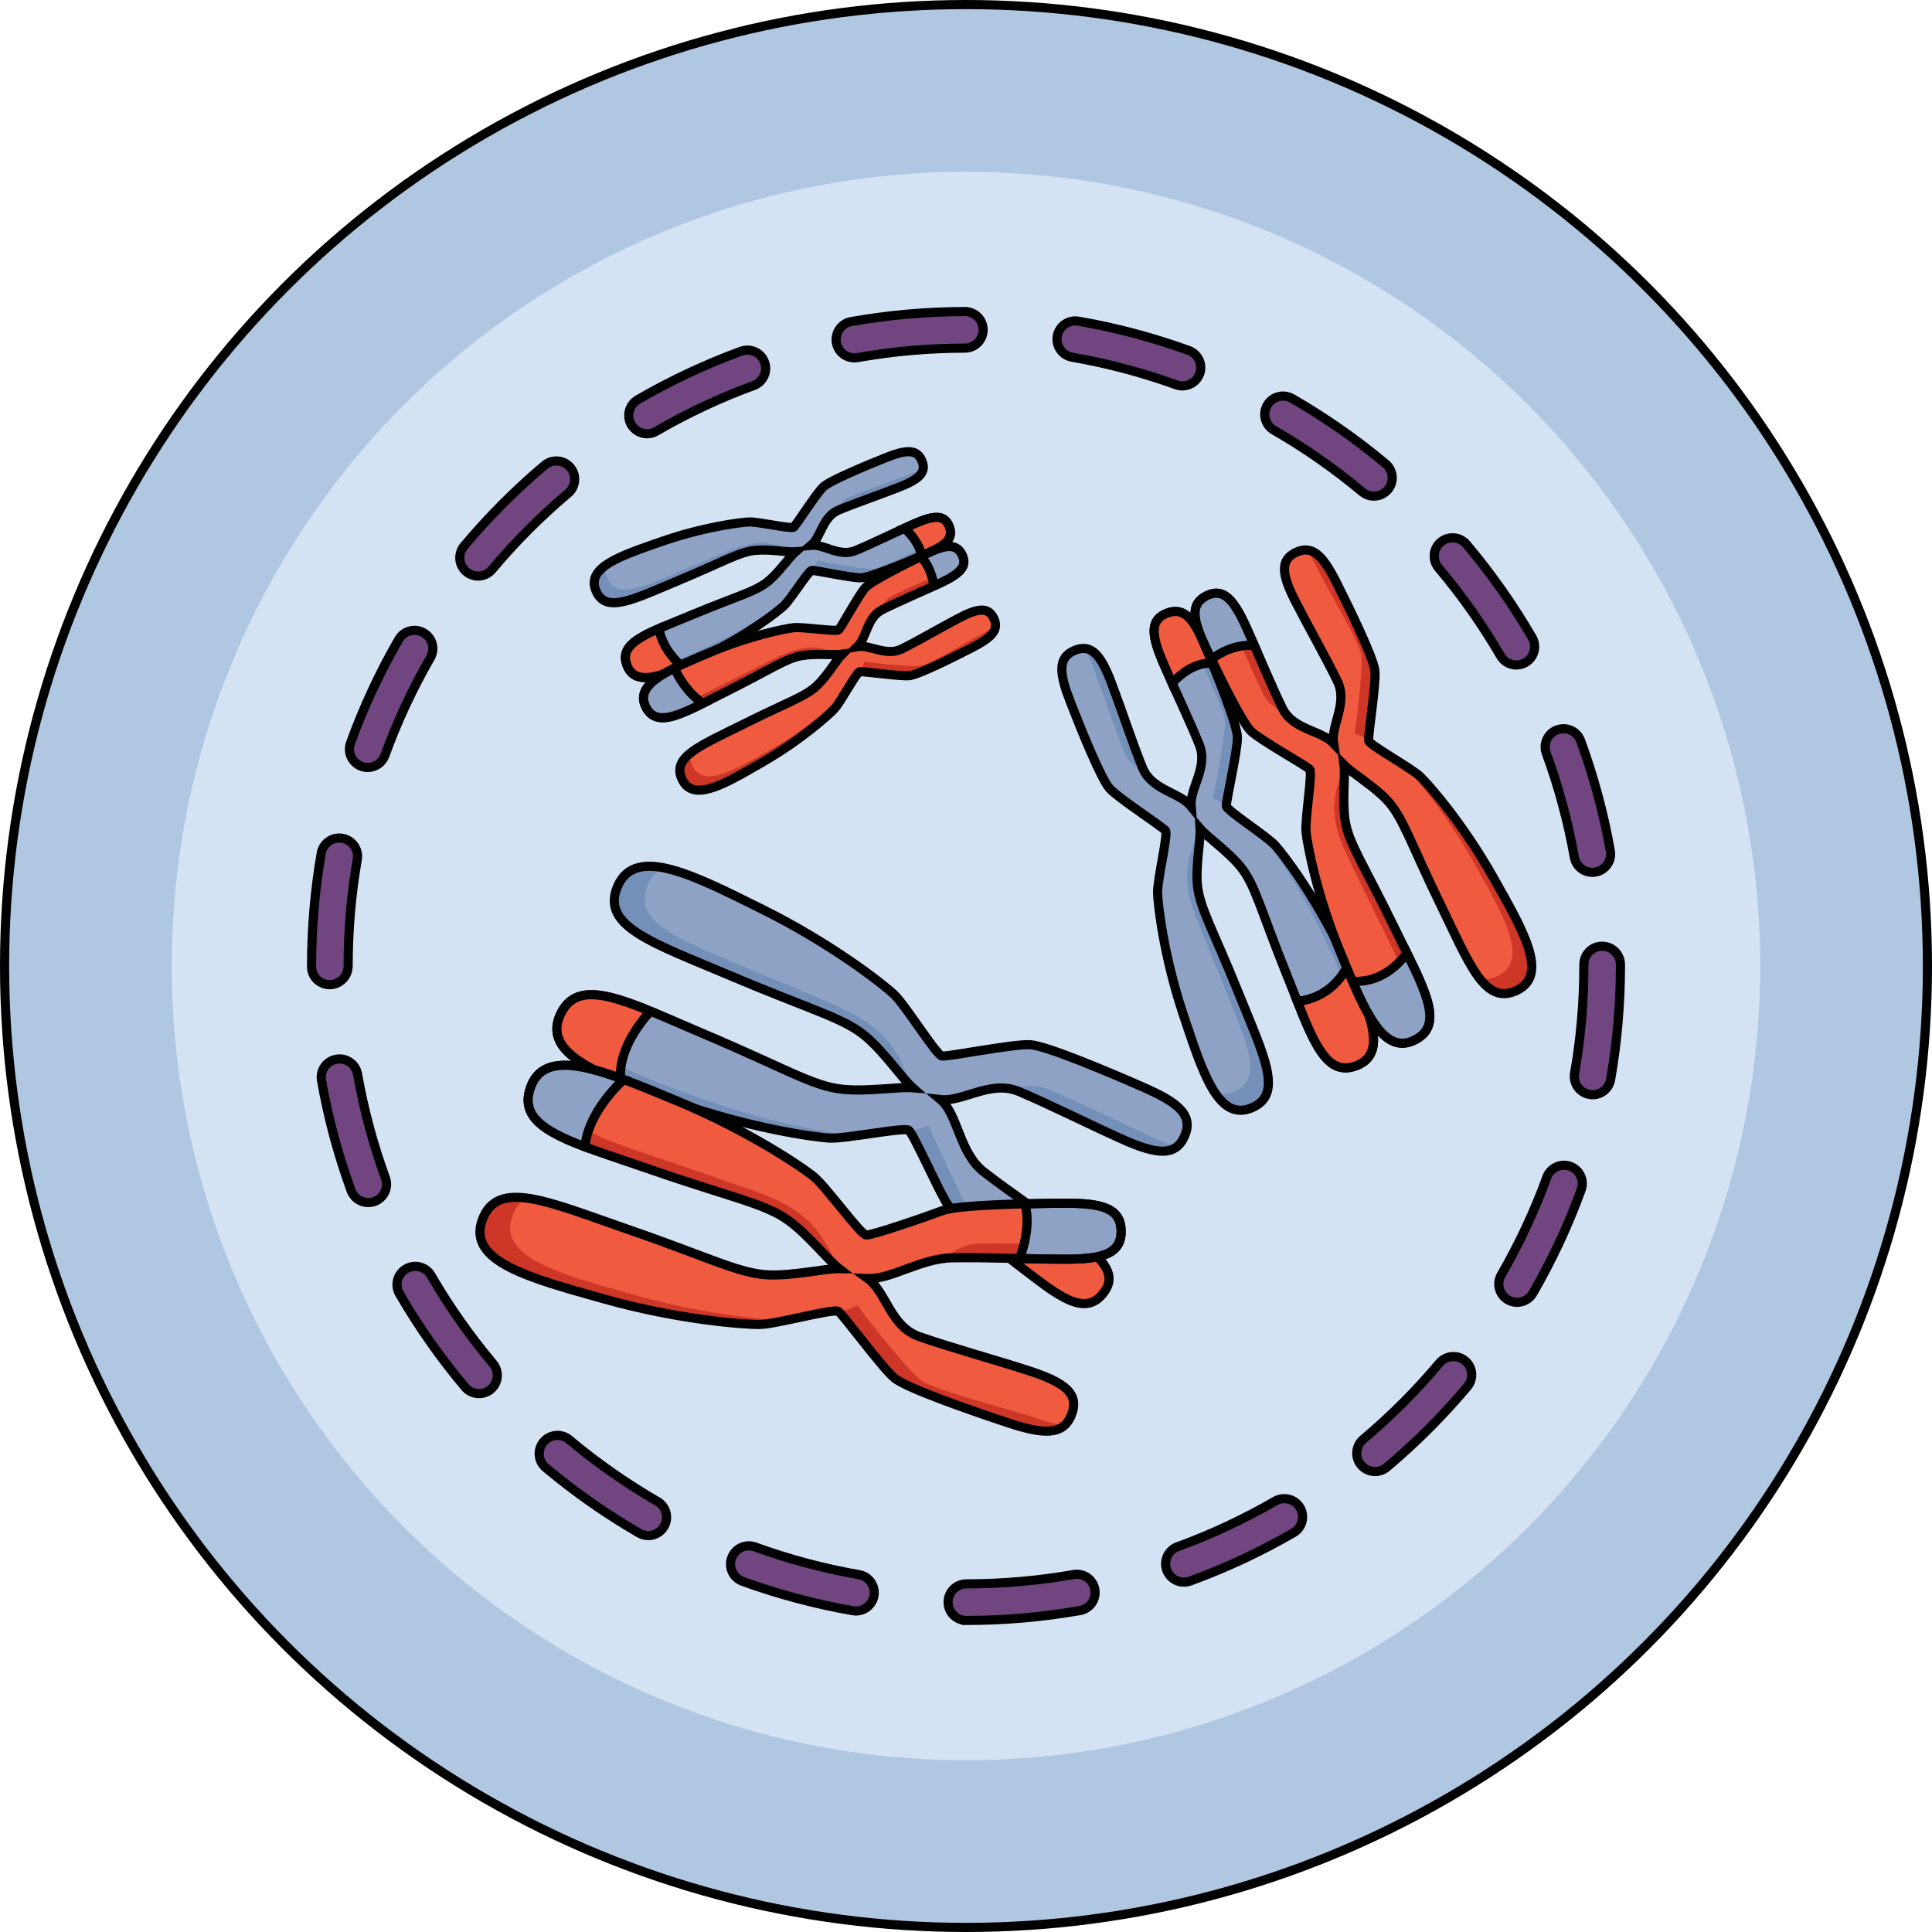 <?xml version="1.0" encoding="utf-8"?>
<!-- Generator: Adobe Illustrator 27.0.1, SVG Export Plug-In . SVG Version: 6.00 Build 0)  -->
<svg version="1.1" id="Camada_1" xmlns="http://www.w3.org/2000/svg" xmlns:xlink="http://www.w3.org/1999/xlink" x="0px" y="0px"
	 width="211.286px" height="211.286px" viewBox="0 0 211.286 211.286" enable-background="new 0 0 211.286 211.286"
	 xml:space="preserve">
<g>
	<circle fill="#B0C7E1" cx="105.643" cy="105.643" r="105.143"/>
	<circle fill="#D3E3F4" cx="105.643" cy="105.643" r="86.857"/>
	
		<circle fill="none" stroke="#000000" stroke-linecap="round" stroke-linejoin="round" stroke-miterlimit="10" cx="105.643" cy="105.643" r="105.143"/>
	<g>
		<path fill="#8DA2C4" d="M148.411,116.516c-3.06,1.23-4.49-1.84-6.53-7c-0.39-0.96-0.79-2-1.23-3.09
			c-2.8-6.95-3.39-9.71-5.01-11.66c-1.38-1.68-3.57-3.19-4.4-4.15c0.07,1.27-0.47,3.87-0.3,6.04c0.19,2.53,1.68,4.93,4.48,11.88
			s5.03,11.18,1.41,12.64c-3.63,1.47-5.31-3.89-7.42-10.21c-2.12-6.32-2.78-11.96-2.82-13.34c-0.03-1.38,1.17-6.38,0.88-6.78
			c-0.3-0.4-5.18-3.56-6.12-4.62c-0.95-1.05-3.15-6.51-4.32-9.51c-1.16-3.01-1.4-4.78,0.45-5.57c1.86-0.79,2.9,0.45,4.1,3.62
			c1.19,3.17,2.23,6.4,3.35,9.17c1,2.49,4.08,2.71,5.33,4.25c-0.17-1.98,1.89-4.27,0.89-6.75c-0.85-2.12-1.92-4.39-2.97-6.73
			c-0.32-0.73-0.65-1.47-0.97-2.21c-1.34-3.11-1.45-4.73,0.44-5.45c1.88-0.71,2.94,0.73,4.18,3.7c0.22,0.53,0.47,1.14,0.74,1.79
			c1.22,3.01,2.71,6.9,2.75,8.06c0.05,1.42-1.27,7.08-1.2,7.57c0.06,0.49,4.4,3.27,5.33,4.28c0.93,1.02,4.36,5.54,7.22,11.56
			c0.25,0.53,0.5,1.06,0.75,1.57C149.921,110.886,151.711,115.176,148.411,116.516z"/>
		<g>
			<path fill="#7490B8" d="M129.839,69.033c1.243,2.976,4.08,8.428,4.129,9.843c0.049,1.415-1.107,7.774-1.38,8.37
				c0.613,0.29,1.155,0.558,1.525,0.891c-0.022-0.655,1.258-6.149,1.21-7.54c-0.049-1.414-2.248-6.871-3.491-9.846
				c-0.963-2.306-1.816-3.689-3.028-3.862C129.15,67.47,129.487,68.19,129.839,69.033z"/>
			<path fill="#7490B8" d="M119.584,73.049c1.193,3.17,2.238,6.399,3.357,9.174c0.46,1.14,1.356,1.803,2.312,2.336
				c-0.121-0.19-0.229-0.395-0.319-0.619c-1.119-2.775-2.164-6.004-3.357-9.174c-0.921-2.446-1.753-3.742-2.937-3.844
				C118.956,71.492,119.264,72.2,119.584,73.049z"/>
			<path fill="#7490B8" d="M131.243,90.706c-0.71,1.629-1.559,3.444-1.393,5.613c0.194,2.53,0.778,3.549,3.58,10.501
				c2.802,6.953,5.03,11.182,1.404,12.643c-0.704,0.284-1.334,0.309-1.909,0.122c1.054,1.541,2.285,2.247,3.902,1.595
				c3.626-1.461,1.398-5.69-1.404-12.643s-4.29-9.349-4.484-11.879C130.777,94.538,131.286,92.002,131.243,90.706z"/>
			<path fill="#7490B8" d="M146.67,104.005c-2.86-6.016-6.292-10.543-7.222-11.559c-0.303-0.33-0.966-0.847-1.726-1.41
				c1.204,1.436,4.322,5.712,6.956,11.252c2.86,6.017,5.365,11.046,1.739,12.508c-0.746,0.301-1.394,0.345-1.978,0.165
				c1.078,1.593,2.272,2.236,3.971,1.551C152.035,115.051,149.53,110.021,146.67,104.005z"/>
		</g>
		<path fill="none" stroke="#000000" stroke-miterlimit="10" d="M146.67,104.005c-2.86-6.016-6.292-10.543-7.222-11.559
			c-0.931-1.015-5.263-3.786-5.332-4.28c-0.068-0.494,1.256-6.155,1.208-7.57c-0.049-1.414-2.248-6.871-3.491-9.846
			c-1.243-2.975-2.302-4.417-4.186-3.701c-1.885,0.717-1.777,2.335-0.438,5.446c1.339,3.111,2.824,6.162,3.943,8.937
			c1.001,2.484-1.06,4.776-0.893,6.749c-1.248-1.537-4.323-1.758-5.324-4.243c-1.119-2.775-2.164-6.004-3.357-9.174
			c-1.193-3.17-2.238-4.411-4.093-3.62c-1.854,0.791-1.617,2.564-0.45,5.569c1.168,3.006,3.367,8.462,4.313,9.515
			c0.946,1.053,5.826,4.213,6.119,4.617c0.293,0.403-0.907,5.405-0.874,6.781c0.034,1.378,0.701,7.018,2.813,13.336
			c2.112,6.318,3.795,11.679,7.421,10.217c3.626-1.461,1.398-5.69-1.404-12.643c-2.802-6.953-4.29-9.349-4.484-11.879
			c-0.166-2.169,0.371-4.774,0.301-6.04c0.827,0.961,3.021,2.465,4.405,4.143c1.614,1.957,2.205,4.715,5.007,11.668
			s4.131,11.544,7.757,10.083C152.035,115.051,149.53,110.021,146.67,104.005z"/>
	</g>
	<path fill="#F05B40" stroke="#000000" stroke-miterlimit="10" d="M132.571,72.536c-1.9-0.14-3.53,1.25-4.39,2.17
		c-0.32-0.73-0.65-1.47-0.97-2.21c-1.34-3.11-1.45-4.73,0.44-5.45c1.88-0.71,2.94,0.73,4.18,3.7
		C132.051,71.276,132.301,71.886,132.571,72.536z"/>
	<path fill="#F05B40" stroke="#000000" stroke-miterlimit="10" d="M148.411,116.516c-3.06,1.23-4.49-1.84-6.53-7
		c3.19-0.36,4.8-2.48,5.54-3.94C149.921,110.886,151.711,115.176,148.411,116.516z"/>
	<g>
		<path fill="#F05B40" d="M165.901,108.296c-3.52,1.71-5.16-2.78-8.44-9.52c-3.27-6.74-4.05-9.45-5.8-11.29
			c-1.49-1.58-3.79-2.93-4.68-3.83c0.16,1.26-0.2,3.89,0.12,6.04c0.37,2.51,2.02,4.8,5.29,11.55c0.52,1.07,1.02,2.07,1.48,3
			c2.44,4.97,3.75,8.07,0.8,9.51c-2.88,1.4-4.77-1.84-6.75-6.44c-0.45-1.02-0.9-2.12-1.36-3.24c-2.55-6.16-3.6-11.74-3.73-13.11
			c-0.13-1.37,0.72-6.44,0.4-6.82c-0.32-0.39-5.4-3.2-6.42-4.19c-0.88-0.84-2.91-4.89-4.33-7.86c-0.23-0.48-0.44-0.93-0.63-1.33
			c-1.37-2.92-1.73-4.67,0.06-5.59c1.8-0.92,2.93,0.25,4.34,3.33c0.32,0.7,0.63,1.4,0.93,2.09c1.05,2.39,2.04,4.75,3.05,6.83
			c1.17,2.41,4.25,2.42,5.6,3.87c-0.3-1.96,1.6-4.39,0.43-6.8c-1.31-2.69-3-5.63-4.55-8.64c-1.55-3.01-1.77-4.62,0.06-5.47
			c1.83-0.84,2.98,0.52,4.43,3.41c1.45,2.88,4.02,8.17,4.16,9.58c0.15,1.41-0.78,7.15-0.68,7.63c0.1,0.49,4.62,2.96,5.62,3.9
			c0.99,0.95,4.73,5.23,8,11.04C166.571,101.746,169.411,106.596,165.901,108.296z"/>
		<g>
			<path fill="#CE3728" d="M144.095,62.217c1.446,2.883,4.653,8.126,4.799,9.534c0.146,1.408-0.568,7.832-0.799,8.445
				c0.631,0.246,1.191,0.477,1.582,0.783c-0.067-0.652,0.83-6.221,0.686-7.606c-0.146-1.408-2.717-6.699-4.163-9.582
				c-1.12-2.234-2.067-3.555-3.288-3.644C143.299,60.705,143.685,61.4,144.095,62.217z"/>
			<path fill="#CE3728" d="M134.141,66.931c1.409,3.08,2.675,6.229,3.982,8.92c0.537,1.106,1.477,1.705,2.468,2.171
				c-0.134-0.181-0.256-0.378-0.361-0.596c-1.307-2.691-2.573-5.84-3.982-8.92c-1.087-2.376-2.007-3.612-3.196-3.632
				C133.407,65.421,133.764,66.107,134.141,66.931z"/>
			<path fill="#CE3728" d="M146.992,83.742c-0.596,1.674-1.317,3.543-1.002,5.696c0.368,2.51,1.021,3.487,4.297,10.229
				c3.276,6.743,5.79,10.808,2.274,12.516c-0.683,0.332-1.31,0.401-1.896,0.253c1.158,1.465,2.435,2.084,4.003,1.322
				c3.516-1.708,1.002-5.773-2.274-12.516c-3.276-6.743-4.925-9.031-5.294-11.541C146.791,87.596,147.124,85.031,146.992,83.742z"/>
			<path fill="#CE3728" d="M163.3,95.943c-3.269-5.805-7.005-10.083-8.003-11.032c-0.325-0.309-1.023-0.778-1.819-1.288
				c1.3,1.349,4.706,5.4,7.716,10.745c3.268,5.805,6.115,10.649,2.598,12.358c-0.723,0.351-1.367,0.44-1.962,0.301
				c1.185,1.514,2.421,2.074,4.068,1.274C169.414,106.592,166.568,101.748,163.3,95.943z"/>
		</g>
		<path fill="none" stroke="#000000" stroke-miterlimit="10" d="M163.3,95.943c-3.269-5.805-7.005-10.083-8.003-11.032
			c-0.999-0.948-5.512-3.414-5.615-3.902c-0.102-0.488,0.828-6.227,0.682-7.635c-0.146-1.408-2.717-6.699-4.163-9.582
			c-1.446-2.882-2.601-4.247-4.432-3.403c-1.831,0.845-1.611,2.452-0.061,5.464c1.551,3.011,3.243,5.953,4.551,8.644
			c1.171,2.409-0.728,4.838-0.425,6.795c-1.351-1.448-4.434-1.456-5.605-3.865c-1.307-2.691-2.573-5.84-3.982-8.92
			c-1.409-3.08-2.537-4.246-4.333-3.329c-1.795,0.917-1.437,2.669-0.064,5.587c1.373,2.918,3.944,8.209,4.96,9.194
			c1.016,0.985,6.103,3.801,6.424,4.183c0.32,0.382-0.532,5.454-0.403,6.826c0.129,1.372,1.184,6.953,3.727,13.11
			c2.543,6.158,4.592,11.389,8.109,9.68c3.516-1.708,1.002-5.773-2.274-12.516c-3.276-6.743-4.925-9.031-5.294-11.541
			c-0.315-2.153,0.041-4.788-0.117-6.046c0.891,0.901,3.184,2.251,4.681,3.829c1.746,1.841,2.525,4.552,5.801,11.294
			c3.276,6.743,4.918,11.231,8.434,9.523C169.414,106.592,166.568,101.748,163.3,95.943z"/>
	</g>
	<path fill="#8DA2C4" stroke="#000000" stroke-miterlimit="10" d="M154.671,113.756c-2.88,1.4-4.77-1.84-6.75-6.44
		c2.88,0.17,4.83-1.6,5.95-3.07C156.311,109.216,157.621,112.316,154.671,113.756z"/>
	<path fill="#8DA2C4" stroke="#000000" stroke-miterlimit="10" d="M137.181,70.596c-2.02-0.17-3.68,0.73-4.7,1.5
		c-0.23-0.48-0.44-0.93-0.63-1.33c-1.37-2.92-1.73-4.67,0.06-5.59c1.8-0.92,2.93,0.25,4.34,3.33
		C136.571,69.206,136.881,69.906,137.181,70.596z"/>
	<g>
		<path fill="#8DA2C4" d="M101.201,60.616c-0.13,0.05-0.27,0.11-0.41,0.17c-2.17,0.93-5.66,2.36-6.61,2.4
			c-1.01,0.05-5.07-0.85-5.42-0.8c-0.35,0.05-2.3,3.17-3.02,3.85c-0.72,0.67-3.93,3.16-8.21,5.26c-1.02,0.5-2.01,0.99-2.93,1.4
			c-2.92,1.31-5.18,1.9-6-0.06c-0.77-1.86,0.71-2.89,3.44-4.09c1.07-0.47,2.32-0.96,3.71-1.54c4.95-2.06,6.92-2.5,8.3-3.67
			c1.19-1.01,2.25-2.59,2.93-3.19c-0.9,0.06-2.77-0.3-4.32-0.16c-1.81,0.16-3.51,1.24-8.46,3.3c-4.95,2.06-7.96,3.69-9.03,1.11
			c-1.08-2.59,2.74-3.83,7.25-5.39c4.5-1.57,8.53-2.09,9.51-2.12c0.99-0.04,4.57,0.78,4.86,0.57c0.28-0.22,2.51-3.73,3.25-4.42
			c0.75-0.68,4.63-2.3,6.77-3.16c2.14-0.86,3.41-1.04,3.99,0.28s-0.3,2.07-2.56,2.95s-4.56,1.66-6.53,2.48
			c-1.77,0.73-1.9,2.94-2.99,3.84c1.41-0.13,3.06,1.32,4.83,0.59c1.68-0.7,3.5-1.59,5.36-2.45c0.33-0.15,0.67-0.3,1-0.45
			c2.22-0.98,3.37-1.07,3.9,0.27C104.341,58.926,103.321,59.696,101.201,60.616z"/>
		<g>
			<path fill="#7490B8" d="M102.41,59.173c-2.118,0.913-5.995,2.987-7.006,3.033c-1.012,0.046-5.569-0.729-5.998-0.919
				c-0.202,0.441-0.39,0.83-0.625,1.098c0.468-0.021,4.408,0.85,5.403,0.804c1.011-0.046,4.896-1.663,7.014-2.577
				c1.641-0.708,2.624-1.329,2.738-2.197C103.522,58.667,103.01,58.914,102.41,59.173z"/>
			<path fill="#7490B8" d="M99.455,51.87c-2.258,0.879-4.558,1.653-6.534,2.475c-0.812,0.338-1.279,0.984-1.652,1.672
				c0.135-0.088,0.281-0.167,0.44-0.233c1.976-0.822,4.277-1.596,6.534-2.475c1.742-0.678,2.662-1.284,2.726-2.132
				C100.564,51.408,100.059,51.635,99.455,51.87z"/>
			<path fill="#7490B8" d="M86.92,60.352c-1.171-0.495-2.476-1.087-4.026-0.951c-1.808,0.159-2.532,0.585-7.482,2.645
				c-4.95,2.061-7.957,3.688-9.032,1.106c-0.209-0.501-0.232-0.952-0.103-1.365c-1.094,0.767-1.589,1.652-1.109,2.804
				c1.075,2.581,4.081,0.954,9.032-1.106c4.95-2.061,6.652-3.144,8.46-3.303C84.175,60.049,85.993,60.393,86.92,60.352z"/>
			<path fill="#7490B8" d="M77.533,71.493c4.28-2.095,7.49-4.585,8.209-5.259c0.234-0.219,0.598-0.698,0.995-1.246
				c-1.017,0.873-4.05,3.137-7.992,5.066c-4.28,2.094-7.857,3.926-8.932,1.345c-0.221-0.531-0.258-0.994-0.134-1.414
				c-1.13,0.784-1.581,1.643-1.078,2.853C69.676,75.42,73.253,73.587,77.533,71.493z"/>
		</g>
		<path fill="none" stroke="#000000" stroke-miterlimit="10" d="M77.533,71.493c4.28-2.095,7.49-4.585,8.209-5.259
			c0.718-0.674,2.666-3.795,3.018-3.848c0.353-0.053,4.412,0.849,5.424,0.803c1.011-0.046,4.896-1.663,7.014-2.577
			c2.118-0.913,3.141-1.682,2.613-3.024c-0.528-1.342-1.685-1.252-3.899-0.269c-2.214,0.983-4.385,2.07-6.361,2.892
			c-1.769,0.736-3.425-0.72-4.834-0.584c1.09-0.905,1.223-3.106,2.992-3.842c1.976-0.822,4.277-1.596,6.534-2.475
			c2.258-0.879,3.137-1.636,2.556-2.956c-0.581-1.32-1.847-1.136-3.987-0.277c-2.14,0.86-6.025,2.477-6.771,3.162
			c-0.746,0.685-2.966,4.201-3.252,4.414c-0.286,0.213-3.873-0.605-4.857-0.57c-0.985,0.035-5.014,0.558-9.516,2.119
			c-4.502,1.561-8.322,2.809-7.248,5.39c1.075,2.581,4.081,0.954,9.032-1.106c4.95-2.061,6.652-3.144,8.46-3.303
			c1.55-0.136,3.418,0.227,4.323,0.166c-0.681,0.599-1.739,2.18-2.928,3.184c-1.387,1.171-3.355,1.615-8.305,3.676
			c-4.95,2.061-8.223,3.048-7.149,5.629C69.676,75.42,73.253,73.587,77.533,71.493z"/>
	</g>
	<path fill="#F05B40" stroke="#000000" stroke-miterlimit="10" d="M101.201,60.616c-0.13,0.05-0.27,0.11-0.41,0.17
		c-0.25-1.34-1.2-2.41-1.88-3.02c0.33-0.15,0.67-0.3,1-0.45c2.22-0.98,3.37-1.07,3.9,0.27
		C104.341,58.926,103.321,59.696,101.201,60.616z"/>
	<path fill="#F05B40" stroke="#000000" stroke-miterlimit="10" d="M74.601,72.896c-2.92,1.31-5.18,1.9-6-0.06
		c-0.77-1.86,0.71-2.89,3.44-4.09C72.261,69.836,72.881,71.406,74.601,72.896z"/>
	<g>
		<path fill="#F05B40" d="M106.291,70.836c-2.05,1.05-5.81,2.94-6.82,3.05c-1.01,0.12-5.12-0.5-5.47-0.42
			c-0.34,0.07-2.07,3.32-2.74,4.04c-0.67,0.73-3.7,3.43-7.83,5.82c-4.12,2.38-7.56,4.46-8.81,1.96c-1.26-2.51,1.94-3.72,6.74-6.11
			c4.79-2.4,6.73-2.98,8.03-4.24c1.12-1.09,2.06-2.74,2.7-3.38c-0.9,0.12-2.79-0.11-4.32,0.13c-1.8,0.28-3.42,1.48-8.21,3.88
			c-0.98,0.49-1.88,0.95-2.7,1.36c-3.21,1.61-5.24,2.36-6.24,0.37c-0.87-1.74,0.66-3,3.15-4.23c1.09-0.54,2.37-1.08,3.71-1.65
			c4.38-1.87,8.37-2.67,9.35-2.77c0.98-0.11,4.61,0.46,4.88,0.23c0.27-0.23,2.25-3.89,2.94-4.63c0.65-0.67,3.9-2.34,6.03-3.37
			c0.18-0.09,0.35-0.17,0.51-0.25c2.07-1.01,3.32-1.28,3.99,0s-0.15,2.09-2.34,3.13c-0.23,0.11-0.46,0.22-0.69,0.32
			c-1.97,0.91-3.95,1.74-5.66,2.6c-1.71,0.85-1.69,3.06-2.72,4.04c1.4-0.24,3.15,1.1,4.86,0.25c1.92-0.96,4.01-2.2,6.15-3.33
			c2.14-1.13,3.29-1.3,3.91,0C109.311,68.936,108.341,69.776,106.291,70.836z"/>
		<g>
			<path fill="#CE3728" d="M107.4,69.314c-2.05,1.057-5.775,3.393-6.78,3.509c-1.006,0.116-5.607-0.343-6.047-0.503
				c-0.171,0.454-0.332,0.855-0.547,1.138c0.466-0.053,4.457,0.543,5.445,0.429c1.006-0.116,4.769-1.998,6.82-3.055
				c1.589-0.819,2.526-1.507,2.58-2.381C108.475,68.732,107.981,69.014,107.4,69.314z"/>
			<path fill="#CE3728" d="M103.948,62.232c-2.192,1.033-4.433,1.964-6.348,2.92c-0.786,0.393-1.208,1.07-1.533,1.782
				c0.128-0.097,0.269-0.186,0.423-0.263c1.914-0.957,4.156-1.888,6.348-2.92c1.691-0.797,2.567-1.465,2.572-2.315
				C105.022,61.695,104.535,61.956,103.948,62.232z"/>
			<path fill="#CE3728" d="M92.029,71.559c-1.202-0.413-2.545-0.914-4.082-0.671c-1.792,0.284-2.485,0.758-7.282,3.156
				c-4.796,2.398-7.683,4.228-8.934,1.727c-0.243-0.486-0.297-0.934-0.196-1.354c-1.038,0.84-1.471,1.758-0.913,2.874
				c1.25,2.501,4.137,0.67,8.934-1.727s6.419-3.596,8.212-3.88C89.27,71.447,91.107,71.664,92.029,71.559z"/>
			<path fill="#CE3728" d="M83.434,83.322c4.125-2.385,7.155-5.091,7.826-5.813c0.218-0.235,0.548-0.738,0.906-1.312
				c-0.954,0.941-3.824,3.409-7.623,5.606c-4.126,2.385-7.567,4.459-8.818,1.958c-0.257-0.514-0.326-0.974-0.231-1.401
				c-1.074,0.86-1.464,1.748-0.878,2.92C75.866,87.782,79.308,85.707,83.434,83.322z"/>
		</g>
		<path fill="none" stroke="#000000" stroke-miterlimit="10" d="M83.434,83.322c4.125-2.385,7.155-5.091,7.826-5.813
			c0.67-0.722,2.397-3.97,2.745-4.047c0.348-0.077,4.461,0.542,5.466,0.426c1.006-0.116,4.769-1.998,6.82-3.055
			c2.05-1.057,3.017-1.895,2.398-3.197c-0.619-1.303-1.767-1.132-3.908,0.001c-2.141,1.133-4.231,2.368-6.146,3.325
			c-1.714,0.857-3.466-0.482-4.863-0.249c1.024-0.978,1.005-3.183,2.719-4.04c1.914-0.957,4.156-1.888,6.348-2.92
			c2.191-1.033,3.016-1.849,2.346-3.126c-0.67-1.276-1.921-1.006-3.997-0.001c-2.076,1.006-5.84,2.887-6.536,3.622
			c-0.696,0.735-2.669,4.396-2.94,4.628c-0.271,0.232-3.905-0.336-4.885-0.233c-0.98,0.103-4.963,0.903-9.347,2.771
			c-4.384,1.869-8.109,3.377-6.858,5.878c1.25,2.501,4.137,0.67,8.934-1.727s6.419-3.596,8.212-3.88
			c1.537-0.243,3.425-0.009,4.324-0.132c-0.638,0.645-1.584,2.295-2.701,3.379c-1.303,1.264-3.235,1.843-8.031,4.24
			s-7.993,3.608-6.743,6.11C75.866,87.782,79.308,85.707,83.434,83.322z"/>
	</g>
	<g>
		<path fill="#8DA2C4" d="M129.571,124.196c-0.98,2.3-3.03,2.11-6.92,0.35c-3.9-1.75-7.72-3.69-11.2-5.17
			c-3.12-1.32-6.09,1.15-8.59,0.88c1.91,1.59,2.04,5.83,4.72,7.9c2.2,1.7,4.73,3.45,7.28,5.26c0.91,0.66,1.82,1.31,2.73,1.98
			c3.44,2.54,4.59,4.22,2.98,6.14c-1.61,1.92-3.68,1.01-6.94-1.45c-1.02-0.77-2.31-1.75-3.62-2.77c-2.84-2.24-5.81-4.69-6.46-5.72
			c-0.96-1.5-3.66-7.61-4.16-7.98c-0.5-0.38-6.89,0.93-8.63,0.85c-1.75-0.09-8.88-1.11-16.82-3.93c-2.15-0.76-4.21-1.49-6.04-2.23
			c-4.9-1.98-8.09-4.05-6.65-7.28c1.46-3.28,4.73-2.55,9.87-0.44c1.81,0.73,3.84,1.64,6.11,2.6c8.72,3.7,11.71,5.62,14.91,5.94
			c2.74,0.28,6.06-0.3,7.67-0.17c-1.19-1.05-3.03-3.81-5.11-5.58c-2.42-2.06-5.9-2.88-14.62-6.58c-8.72-3.7-14.49-5.49-12.51-9.93
			c1.97-4.43,8.27-1.16,15.8,2.57c7.53,3.74,13.15,8.13,14.4,9.32c1.26,1.18,4.62,6.63,5.24,6.73c0.63,0.1,7.85-1.34,9.64-1.24
			c1.8,0.11,8.64,3.01,12.37,4.65C128.751,120.536,130.541,121.886,129.571,124.196z"/>
		<g>
			<path fill="#7490B8" d="M116.907,140.729c-3.254-2.453-9.83-6.607-10.783-8.103c-0.953-1.496-4.254-8.766-4.538-9.527
				c-0.812,0.276-1.541,0.509-2.171,0.537c0.602,0.559,3.194,6.488,4.131,7.958c0.953,1.496,6.832,6.042,10.087,8.495
				c2.522,1.901,4.336,2.874,5.773,2.323C118.657,141.996,117.829,141.425,116.907,140.729z"/>
			<path fill="#7490B8" d="M125.975,124.336c-3.899-1.759-7.716-3.698-11.196-5.174c-1.43-0.606-2.83-0.413-4.168-0.054
				c0.279,0.062,0.558,0.15,0.839,0.269c3.48,1.476,7.298,3.414,11.196,5.174c3.008,1.357,4.914,1.778,6.075,0.841
				C127.928,125.164,127.019,124.807,125.975,124.336z"/>
			<path fill="#7490B8" d="M99.724,118.883c-0.807-2.051-1.654-4.386-3.733-6.154c-2.426-2.061-3.86-2.453-12.579-6.15
				c-8.719-3.697-14.495-5.493-12.517-9.924c0.384-0.86,0.932-1.429,1.618-1.762c-2.325-0.444-4.065,0.001-4.947,1.977
				c-1.978,4.431,3.797,6.227,12.517,9.924s12.196,4.52,14.622,6.58C96.738,115.103,98.533,117.779,99.724,118.883z"/>
			<path fill="#7490B8" d="M73.945,120.538c7.939,2.822,15.068,3.836,16.813,3.924c0.568,0.028,1.627-0.092,2.815-0.253
				c-2.366-0.221-8.989-1.287-16.3-3.886c-7.938-2.823-14.677-5.083-12.699-9.514c0.407-0.911,0.954-1.512,1.642-1.861
				c-2.391-0.469-4.044-0.001-4.971,2.075C59.268,115.455,66.007,117.715,73.945,120.538z"/>
		</g>
		<path fill="#F05B40" d="M120.571,141.536c-1.61,1.92-3.68,1.01-6.94-1.45c-1.02-0.77-2.31-1.75-3.62-2.77
			c2.13-1.12,3.72-2.56,4.85-3.9c0.91,0.66,1.82,1.31,2.73,1.98C121.031,137.936,122.181,139.616,120.571,141.536z"/>
		<path fill="none" stroke="#000000" stroke-miterlimit="10" d="M73.945,120.538c7.939,2.822,15.068,3.836,16.813,3.924
			c1.745,0.088,8.128-1.226,8.629-0.851c0.501,0.376,3.206,6.487,4.159,7.983c0.953,1.496,6.832,6.042,10.087,8.495
			c3.254,2.452,5.33,3.363,6.938,1.445c1.608-1.919,0.46-3.599-2.985-6.14c-3.445-2.541-7.013-4.928-10.003-7.24
			c-2.677-2.07-2.815-6.307-4.721-7.901c2.496,0.273,5.473-2.198,8.589-0.877c3.48,1.476,7.298,3.414,11.196,5.174
			c3.899,1.759,5.947,1.947,6.921-0.358c0.973-2.304-0.818-3.661-4.548-5.297c-3.73-1.636-10.573-4.537-12.364-4.645
			c-1.792-0.108-9.016,1.338-9.64,1.237c-0.624-0.102-3.988-5.549-5.242-6.733c-1.256-1.184-6.876-5.577-14.407-9.314
			c-7.53-3.737-13.821-7.001-15.8-2.57c-1.978,4.431,3.797,6.227,12.517,9.924s12.196,4.52,14.622,6.58
			c2.079,1.768,3.911,4.529,5.101,5.583c-1.603-0.13-4.924,0.446-7.669,0.168c-3.201-0.325-6.188-2.244-14.907-5.941
			c-8.719-3.697-14.004-6.592-15.983-2.161C59.268,115.455,66.007,117.715,73.945,120.538z"/>
	</g>
	<path fill="#F05B40" stroke="#000000" stroke-miterlimit="10" d="M67.901,118.306c-4.9-1.98-8.09-4.05-6.65-7.28
		c1.46-3.28,4.73-2.55,9.87-0.44C69.711,112.156,67.491,115.176,67.901,118.306z"/>
	<g>
		<path fill="#F05B40" d="M104.091,137.556c-3.39,0.07-6.68,2.38-9.18,2.27c2.01,1.46,2.45,5.25,5.65,6.36
			c3.58,1.24,7.73,2.36,11.81,3.67c4.08,1.31,5.71,2.54,4.8,4.87c-0.9,2.33-3.16,2.13-7.03,0.84c-3.87-1.29-10.9-3.72-12.29-4.83
			c-1.38-1.12-5.65-6.98-6.17-7.32c-0.53-0.34-6.8,1.4-8.55,1.43s-8.93-0.51-17.05-2.79c-8.12-2.28-15-4.08-13.34-8.63
			c1.66-4.56,7.13-2.03,16.09,1.08c8.96,3.1,12.08,4.81,15.3,4.92c2.75,0.09,6.03-0.71,7.64-0.68c-1.27-0.98-3.29-3.61-5.49-5.23
			c-2.56-1.89-6.09-2.48-15.05-5.58c-2.76-0.95-5.22-1.75-7.27-2.52c-4.6-1.75-7.07-3.39-5.92-6.54c1.22-3.36,5.08-2.7,10.15-0.82
			c1.8,0.66,3.75,1.48,5.79,2.32c7.78,3.22,13.7,7.23,15.03,8.32c1.34,1.1,5.08,6.31,5.71,6.37s6.68-2.04,8.36-2.67
			c1.19-0.45,5.29-0.65,9.03-0.74c1.53-0.04,2.99-0.06,4.17-0.07c4.07-0.03,6.27,0.48,6.33,2.97c0.06,2.5-1.89,3.17-6.17,3.15
			c-1.66,0-3.32-0.04-4.94-0.07C108.911,137.576,106.411,137.516,104.091,137.556z"/>
		<g>
			<path fill="#CE3728" d="M113.447,155.129c-3.871-1.287-11.436-3.127-12.821-4.241c-1.385-1.114-6.454-7.394-6.79-8.134
				c-0.79,0.33-1.501,0.612-2.128,0.682c0.64,0.517,4.784,6.202,6.145,7.297c1.385,1.114,8.416,3.548,12.288,4.835
				c3,0.997,5.031,1.341,6.215,0.361C115.511,155.771,114.544,155.493,113.447,155.129z"/>
			<path fill="#CE3728" d="M119.388,136.154c-4.282-0.013-8.565-0.223-12.349-0.149c-1.555,0.031-2.754,0.778-3.828,1.651
				c0.28-0.057,0.571-0.091,0.877-0.097c3.784-0.074,8.066,0.136,12.349,0.149c3.304,0.01,5.217-0.384,5.892-1.712
				C121.511,136.112,120.534,136.158,119.388,136.154z"/>
			<path fill="#CE3728" d="M91.679,138.673c-0.951-1.992-1.961-4.264-4.16-5.888c-2.566-1.893-4.025-2.187-12.985-5.289
				s-14.85-4.505-13.19-9.058c0.322-0.884,0.828-1.489,1.489-1.867c-2.35-0.287-4.055,0.274-4.795,2.305
				c-1.66,4.553,4.23,5.956,13.19,9.058c8.96,3.102,12.487,3.688,15.053,5.581C88.432,135.102,90.413,137.651,91.679,138.673z"/>
			<path fill="#CE3728" d="M66.079,142.058c8.12,2.281,15.304,2.813,17.051,2.784c0.569-0.01,1.617-0.201,2.791-0.442
				c-2.376-0.062-9.059-0.679-16.536-2.78c-8.119-2.282-15.003-4.084-13.343-8.637c0.341-0.937,0.845-1.573,1.506-1.967
				c-2.419-0.307-4.034,0.271-4.812,2.405C51.076,137.975,57.959,139.776,66.079,142.058z"/>
		</g>
		<path fill="#8DA2C4" d="M122.611,134.556c0.06,2.5-1.89,3.17-6.17,3.15c-1.66,0-3.32-0.04-4.94-0.07
			c0.97-2.59,0.95-4.57,0.61-5.98c1.53-0.04,2.99-0.06,4.17-0.07C120.351,131.556,122.551,132.066,122.611,134.556z"/>
		<path fill="none" stroke="#000000" stroke-miterlimit="10" d="M122.611,134.556c0.06,2.5-1.89,3.17-6.17,3.15
			c-1.66,0-3.32-0.04-4.94-0.07c0.97-2.59,0.95-4.57,0.61-5.98c1.53-0.04,2.99-0.06,4.17-0.07
			C120.351,131.556,122.551,132.066,122.611,134.556z"/>
		<path fill="none" stroke="#000000" stroke-miterlimit="10" d="M66.079,142.058c8.12,2.281,15.304,2.813,17.051,2.784
			c1.747-0.03,8.021-1.77,8.548-1.429c0.527,0.341,4.79,6.205,6.175,7.319c1.385,1.114,8.416,3.548,12.288,4.835
			c3.871,1.287,6.13,1.488,7.034-0.843c0.904-2.332-0.725-3.557-4.805-4.867c-4.081-1.309-8.228-2.434-11.804-3.672
			c-3.202-1.108-3.645-4.894-5.66-6.356c2.509,0.104,5.795-2.203,9.183-2.27c3.784-0.074,8.066,0.136,12.349,0.149
			c4.283,0.013,6.23-0.651,6.171-3.149c-0.059-2.497-2.253-3.004-6.33-2.974c-4.078,0.03-11.518,0.176-13.198,0.809
			c-1.68,0.633-7.729,2.728-8.358,2.669c-0.629-0.059-4.371-5.267-5.707-6.364c-1.337-1.097-7.255-5.101-15.032-8.322
			c-7.777-3.222-14.284-6.055-15.944-1.501c-1.66,4.553,4.23,5.956,13.19,9.058s12.487,3.688,15.053,5.581
			c2.2,1.624,4.223,4.255,5.484,5.227c-1.608-0.022-4.881,0.776-7.639,0.684c-3.216-0.109-6.333-1.822-15.293-4.924
			s-14.438-5.634-16.098-1.08C51.076,137.975,57.959,139.776,66.079,142.058z"/>
	</g>
	<path fill="#8DA2C4" stroke="#000000" stroke-miterlimit="10" d="M68.191,118.056c-1.52,1.45-3.91,4.2-4.23,7.36
		c-4.6-1.75-7.07-3.39-5.92-6.54C59.261,115.516,63.121,116.176,68.191,118.056z"/>
	<path fill="#8DA2C4" stroke="#000000" stroke-miterlimit="10" d="M76.861,76.926c-3.21,1.61-5.24,2.36-6.24,0.37
		c-0.87-1.74,0.66-3,3.15-4.23C74.171,73.996,75.081,75.666,76.861,76.926z"/>
	<path fill="#8DA2C4" stroke="#000000" stroke-miterlimit="10" d="M102.841,63.756c-0.23,0.11-0.46,0.22-0.69,0.32
		c-0.3-1.69-0.9-2.66-1.47-3.2c0.18-0.09,0.35-0.17,0.51-0.25c2.07-1.01,3.32-1.28,3.99,0S105.031,62.716,102.841,63.756z"/>
	<g>
		<path fill="#714580" d="M105.685,177.214c-1.104,0-1.999-0.895-2-1.999c-0.001-1.104,0.894-2,1.999-2.001
			c3.94-0.003,7.888-0.347,11.733-1.022c1.089-0.19,2.125,0.536,2.316,1.624c0.191,1.088-0.536,2.125-1.624,2.316
			c-4.073,0.715-8.252,1.08-12.423,1.083C105.686,177.214,105.685,177.214,105.685,177.214z M93.609,176.178
			c-0.114,0-0.23-0.01-0.346-0.03c-4.096-0.714-8.151-1.795-12.053-3.212c-1.039-0.377-1.574-1.524-1.197-2.563
			c0.378-1.038,1.526-1.574,2.562-1.197c3.682,1.337,7.509,2.357,11.375,3.032c1.088,0.189,1.816,1.226,1.626,2.314
			C95.408,175.493,94.563,176.178,93.609,176.178z M129.474,173.026c-0.816,0-1.583-0.504-1.879-1.315
			c-0.378-1.038,0.156-2.186,1.194-2.564c3.679-1.342,7.267-3.019,10.662-4.985c0.958-0.553,2.179-0.227,2.733,0.729
			c0.553,0.956,0.227,2.18-0.729,2.733c-3.597,2.083-7.397,3.86-11.296,5.281C129.933,172.987,129.701,173.026,129.474,173.026z
			 M70.898,167.932c-0.339,0-0.683-0.086-0.999-0.269c-3.594-2.076-7.032-4.483-10.218-7.156c-0.846-0.709-0.957-1.971-0.247-2.817
			c0.71-0.847,1.972-0.957,2.817-0.247c3.009,2.523,6.255,4.796,9.649,6.756c0.956,0.552,1.284,1.776,0.731,2.732
			C72.261,167.573,71.589,167.932,70.898,167.932z M150.377,160.928c-0.57,0-1.136-0.243-1.532-0.713
			c-0.71-0.846-0.601-2.107,0.245-2.818c3.003-2.524,5.805-5.327,8.327-8.331c0.71-0.846,1.972-0.955,2.818-0.246
			c0.846,0.71,0.956,1.972,0.246,2.818c-2.67,3.18-5.637,6.148-8.817,8.821C151.288,160.774,150.831,160.928,150.377,160.928z
			 M52.386,152.408c-0.57,0-1.136-0.242-1.531-0.712c-2.677-3.182-5.089-6.615-7.17-10.204c-0.554-0.956-0.229-2.179,0.727-2.733
			c0.955-0.553,2.179-0.229,2.733,0.728c1.965,3.388,4.243,6.63,6.771,9.635c0.711,0.845,0.603,2.107-0.243,2.818
			C53.298,152.254,52.841,152.408,52.386,152.408z M165.908,142.423c-0.34,0-0.684-0.087-1-0.269
			c-0.956-0.553-1.283-1.777-0.73-2.733c1.966-3.399,3.643-6.99,4.982-10.672c0.378-1.038,1.526-1.573,2.563-1.196
			c1.038,0.377,1.574,1.525,1.196,2.563c-1.419,3.902-3.195,7.706-5.278,11.308C167.27,142.065,166.599,142.423,165.908,142.423z
			 M40.274,131.514c-0.816,0-1.583-0.503-1.878-1.314c-1.425-3.9-2.513-7.954-3.235-12.047c-0.192-1.088,0.535-2.125,1.623-2.317
			c1.087-0.192,2.125,0.535,2.317,1.623c0.681,3.863,1.708,7.688,3.052,11.37c0.379,1.038-0.155,2.186-1.192,2.564
			C40.734,131.475,40.502,131.514,40.274,131.514z M174.172,119.721c-0.115,0-0.231-0.01-0.348-0.03
			c-1.088-0.191-1.815-1.227-1.625-2.315c0.674-3.845,1.015-7.792,1.015-11.732l0-0.167c0-1.104,0.896-2,2-2s2,0.896,2,2l0,0.149
			c0,4.188-0.362,8.368-1.075,12.44C175.969,119.037,175.125,119.721,174.172,119.721z M36.072,107.685c-1.104,0-2-0.854-2-1.958
			v-0.084c0-4.14,0.356-8.291,1.06-12.337c0.19-1.088,1.226-1.82,2.313-1.628c1.088,0.189,1.817,1.225,1.628,2.312
			c-0.664,3.821-1,7.741-1,11.652C38.072,106.747,37.176,107.685,36.072,107.685z M174.137,95.4c-0.951,0-1.795-0.682-1.967-1.651
			c-0.686-3.861-1.717-7.686-3.066-11.366c-0.38-1.037,0.152-2.186,1.189-2.566c1.037-0.379,2.187,0.152,2.566,1.189
			c1.43,3.9,2.523,7.952,3.249,12.044c0.193,1.087-0.532,2.126-1.62,2.319C174.371,95.39,174.254,95.4,174.137,95.4z M40.217,83.932
			c-0.227,0-0.457-0.039-0.682-0.12c-1.039-0.376-1.575-1.523-1.199-2.562c1.415-3.903,3.186-7.709,5.265-11.313
			c0.551-0.957,1.774-1.286,2.731-0.733c0.957,0.552,1.285,1.775,0.733,2.731c-1.962,3.402-3.634,6.995-4.969,10.678
			C41.802,83.426,41.034,83.932,40.217,83.932z M165.832,72.725c-0.689,0-1.36-0.356-1.731-0.995
			c-1.969-3.387-4.251-6.626-6.782-9.626c-0.712-0.844-0.605-2.106,0.239-2.818c0.845-0.711,2.106-0.604,2.818,0.239
			c2.68,3.178,5.097,6.608,7.183,10.195c0.555,0.955,0.231,2.179-0.724,2.734C166.519,72.637,166.173,72.725,165.832,72.725z
			 M52.283,62.998c-0.453,0-0.909-0.153-1.283-0.467c-0.847-0.709-0.958-1.971-0.249-2.817c2.666-3.183,5.628-6.154,8.806-8.832
			c0.843-0.712,2.105-0.605,2.818,0.241c0.712,0.845,0.604,2.106-0.241,2.818c-3.001,2.529-5.799,5.335-8.317,8.341
			C53.421,62.754,52.854,62.998,52.283,62.998z M150.255,54.257c-0.453,0-0.908-0.153-1.282-0.466
			c-3.012-2.52-6.261-4.789-9.657-6.745c-0.957-0.551-1.286-1.774-0.735-2.731s1.773-1.286,2.731-0.735
			c3.597,2.071,7.038,4.475,10.227,7.143c0.847,0.709,0.959,1.97,0.251,2.817C151.394,54.013,150.827,54.257,150.255,54.257z
			 M70.762,47.435c-0.689,0-1.36-0.357-1.731-0.996c-0.555-0.956-0.23-2.179,0.725-2.734c3.595-2.087,7.394-3.869,11.29-5.295
			c1.037-0.38,2.186,0.153,2.565,1.19s-0.153,2.186-1.19,2.565c-3.678,1.346-7.263,3.028-10.656,4.998
			C71.449,47.348,71.103,47.435,70.762,47.435z M129.315,42.203c-0.226,0-0.456-0.039-0.681-0.12
			c-3.685-1.333-7.513-2.349-11.379-3.018c-1.088-0.188-1.818-1.224-1.629-2.312c0.188-1.088,1.222-1.819,2.312-1.629
			c4.096,0.709,8.152,1.785,12.058,3.198c1.039,0.376,1.576,1.522,1.2,2.562C130.902,41.697,130.134,42.203,129.315,42.203z
			 M93.438,39.138c-0.952,0-1.795-0.682-1.967-1.652c-0.192-1.088,0.533-2.125,1.621-2.318c4.073-0.721,8.252-1.09,12.422-1.097
			c0.001,0,0.002,0,0.003,0c1.103,0,1.998,0.893,2,1.997c0.002,1.104-0.892,2.001-1.997,2.003
			c-3.939,0.007-7.887,0.355-11.732,1.036C93.671,39.128,93.554,39.138,93.438,39.138z"/>
	</g>
	<g>
		<path fill="none" stroke="#000000" stroke-miterlimit="10" d="M105.685,177.214c-1.104,0-1.999-0.895-2-1.999
			c-0.001-1.104,0.894-2,1.999-2.001c3.94-0.003,7.888-0.347,11.733-1.022c1.089-0.19,2.125,0.536,2.316,1.624
			c0.191,1.088-0.536,2.125-1.624,2.316c-4.073,0.715-8.252,1.08-12.423,1.083C105.686,177.214,105.685,177.214,105.685,177.214z
			 M93.609,176.178c-0.114,0-0.23-0.01-0.346-0.03c-4.096-0.714-8.151-1.795-12.053-3.212c-1.039-0.377-1.574-1.524-1.197-2.563
			c0.378-1.038,1.526-1.574,2.562-1.197c3.682,1.337,7.509,2.357,11.375,3.032c1.088,0.189,1.816,1.226,1.626,2.314
			C95.408,175.493,94.563,176.178,93.609,176.178z M129.474,173.026c-0.816,0-1.583-0.504-1.879-1.315
			c-0.378-1.038,0.156-2.186,1.194-2.564c3.679-1.342,7.267-3.019,10.662-4.985c0.958-0.553,2.179-0.227,2.733,0.729
			c0.553,0.956,0.227,2.18-0.729,2.733c-3.597,2.083-7.397,3.86-11.296,5.281C129.933,172.987,129.701,173.026,129.474,173.026z
			 M70.898,167.932c-0.339,0-0.683-0.086-0.999-0.269c-3.594-2.076-7.032-4.483-10.218-7.156c-0.846-0.709-0.957-1.971-0.247-2.817
			c0.71-0.847,1.972-0.957,2.817-0.247c3.009,2.523,6.255,4.796,9.649,6.756c0.956,0.552,1.284,1.776,0.731,2.732
			C72.261,167.573,71.589,167.932,70.898,167.932z M150.377,160.928c-0.57,0-1.136-0.243-1.532-0.713
			c-0.71-0.846-0.601-2.107,0.245-2.818c3.003-2.524,5.805-5.327,8.327-8.331c0.71-0.846,1.972-0.955,2.818-0.246
			c0.846,0.71,0.956,1.972,0.246,2.818c-2.67,3.18-5.637,6.148-8.817,8.821C151.288,160.774,150.831,160.928,150.377,160.928z
			 M52.386,152.408c-0.57,0-1.136-0.242-1.531-0.712c-2.677-3.182-5.089-6.615-7.17-10.204c-0.554-0.956-0.229-2.179,0.727-2.733
			c0.955-0.553,2.179-0.229,2.733,0.728c1.965,3.388,4.243,6.63,6.771,9.635c0.711,0.845,0.603,2.107-0.243,2.818
			C53.298,152.254,52.841,152.408,52.386,152.408z M165.908,142.423c-0.34,0-0.684-0.087-1-0.269
			c-0.956-0.553-1.283-1.777-0.73-2.733c1.966-3.399,3.643-6.99,4.982-10.672c0.378-1.038,1.526-1.573,2.563-1.196
			c1.038,0.377,1.574,1.525,1.196,2.563c-1.419,3.902-3.195,7.706-5.278,11.308C167.27,142.065,166.599,142.423,165.908,142.423z
			 M40.274,131.514c-0.816,0-1.583-0.503-1.878-1.314c-1.425-3.9-2.513-7.954-3.235-12.047c-0.192-1.088,0.535-2.125,1.623-2.317
			c1.087-0.192,2.125,0.535,2.317,1.623c0.681,3.863,1.708,7.688,3.052,11.37c0.379,1.038-0.155,2.186-1.192,2.564
			C40.734,131.475,40.502,131.514,40.274,131.514z M174.172,119.721c-0.115,0-0.231-0.01-0.348-0.03
			c-1.088-0.191-1.815-1.227-1.625-2.315c0.674-3.845,1.015-7.792,1.015-11.732l0-0.167c0-1.104,0.896-2,2-2s2,0.896,2,2l0,0.149
			c0,4.188-0.362,8.368-1.075,12.44C175.969,119.037,175.125,119.721,174.172,119.721z M36.072,107.685c-1.104,0-2-0.854-2-1.958
			v-0.084c0-4.14,0.356-8.291,1.06-12.337c0.19-1.088,1.226-1.82,2.313-1.628c1.088,0.189,1.817,1.225,1.628,2.312
			c-0.664,3.821-1,7.741-1,11.652C38.072,106.747,37.176,107.685,36.072,107.685z M174.137,95.4c-0.951,0-1.795-0.682-1.967-1.651
			c-0.686-3.861-1.717-7.686-3.066-11.366c-0.38-1.037,0.152-2.186,1.189-2.566c1.037-0.379,2.187,0.152,2.566,1.189
			c1.43,3.9,2.523,7.952,3.249,12.044c0.193,1.087-0.532,2.126-1.62,2.319C174.371,95.39,174.254,95.4,174.137,95.4z M40.217,83.932
			c-0.227,0-0.457-0.039-0.682-0.12c-1.039-0.376-1.575-1.523-1.199-2.562c1.415-3.903,3.186-7.709,5.265-11.313
			c0.551-0.957,1.774-1.286,2.731-0.733c0.957,0.552,1.285,1.775,0.733,2.731c-1.962,3.402-3.634,6.995-4.969,10.678
			C41.802,83.426,41.034,83.932,40.217,83.932z M165.832,72.725c-0.689,0-1.36-0.356-1.731-0.995
			c-1.969-3.387-4.251-6.626-6.782-9.626c-0.712-0.844-0.605-2.106,0.239-2.818c0.845-0.711,2.106-0.604,2.818,0.239
			c2.68,3.178,5.097,6.608,7.183,10.195c0.555,0.955,0.231,2.179-0.724,2.734C166.519,72.637,166.173,72.725,165.832,72.725z
			 M52.283,62.998c-0.453,0-0.909-0.153-1.283-0.467c-0.847-0.709-0.958-1.971-0.249-2.817c2.666-3.183,5.628-6.154,8.806-8.832
			c0.843-0.712,2.105-0.605,2.818,0.241c0.712,0.845,0.604,2.106-0.241,2.818c-3.001,2.529-5.799,5.335-8.317,8.341
			C53.421,62.754,52.854,62.998,52.283,62.998z M150.255,54.257c-0.453,0-0.908-0.153-1.282-0.466
			c-3.012-2.52-6.261-4.789-9.657-6.745c-0.957-0.551-1.286-1.774-0.735-2.731s1.773-1.286,2.731-0.735
			c3.597,2.071,7.038,4.475,10.227,7.143c0.847,0.709,0.959,1.97,0.251,2.817C151.394,54.013,150.827,54.257,150.255,54.257z
			 M70.762,47.435c-0.689,0-1.36-0.357-1.731-0.996c-0.555-0.956-0.23-2.179,0.725-2.734c3.595-2.087,7.394-3.869,11.29-5.295
			c1.037-0.38,2.186,0.153,2.565,1.19s-0.153,2.186-1.19,2.565c-3.678,1.346-7.263,3.028-10.656,4.998
			C71.449,47.348,71.103,47.435,70.762,47.435z M129.315,42.203c-0.226,0-0.456-0.039-0.681-0.12
			c-3.685-1.333-7.513-2.349-11.379-3.018c-1.088-0.188-1.818-1.224-1.629-2.312c0.188-1.088,1.222-1.819,2.312-1.629
			c4.096,0.709,8.152,1.785,12.058,3.198c1.039,0.376,1.576,1.522,1.2,2.562C130.902,41.697,130.134,42.203,129.315,42.203z
			 M93.438,39.138c-0.952,0-1.795-0.682-1.967-1.652c-0.192-1.088,0.533-2.125,1.621-2.318c4.073-0.721,8.252-1.09,12.422-1.097
			c0.001,0,0.002,0,0.003,0c1.103,0,1.998,0.893,2,1.997c0.002,1.104-0.892,2.001-1.997,2.003
			c-3.939,0.007-7.887,0.355-11.732,1.036C93.671,39.128,93.554,39.138,93.438,39.138z"/>
	</g>
</g>
</svg>
